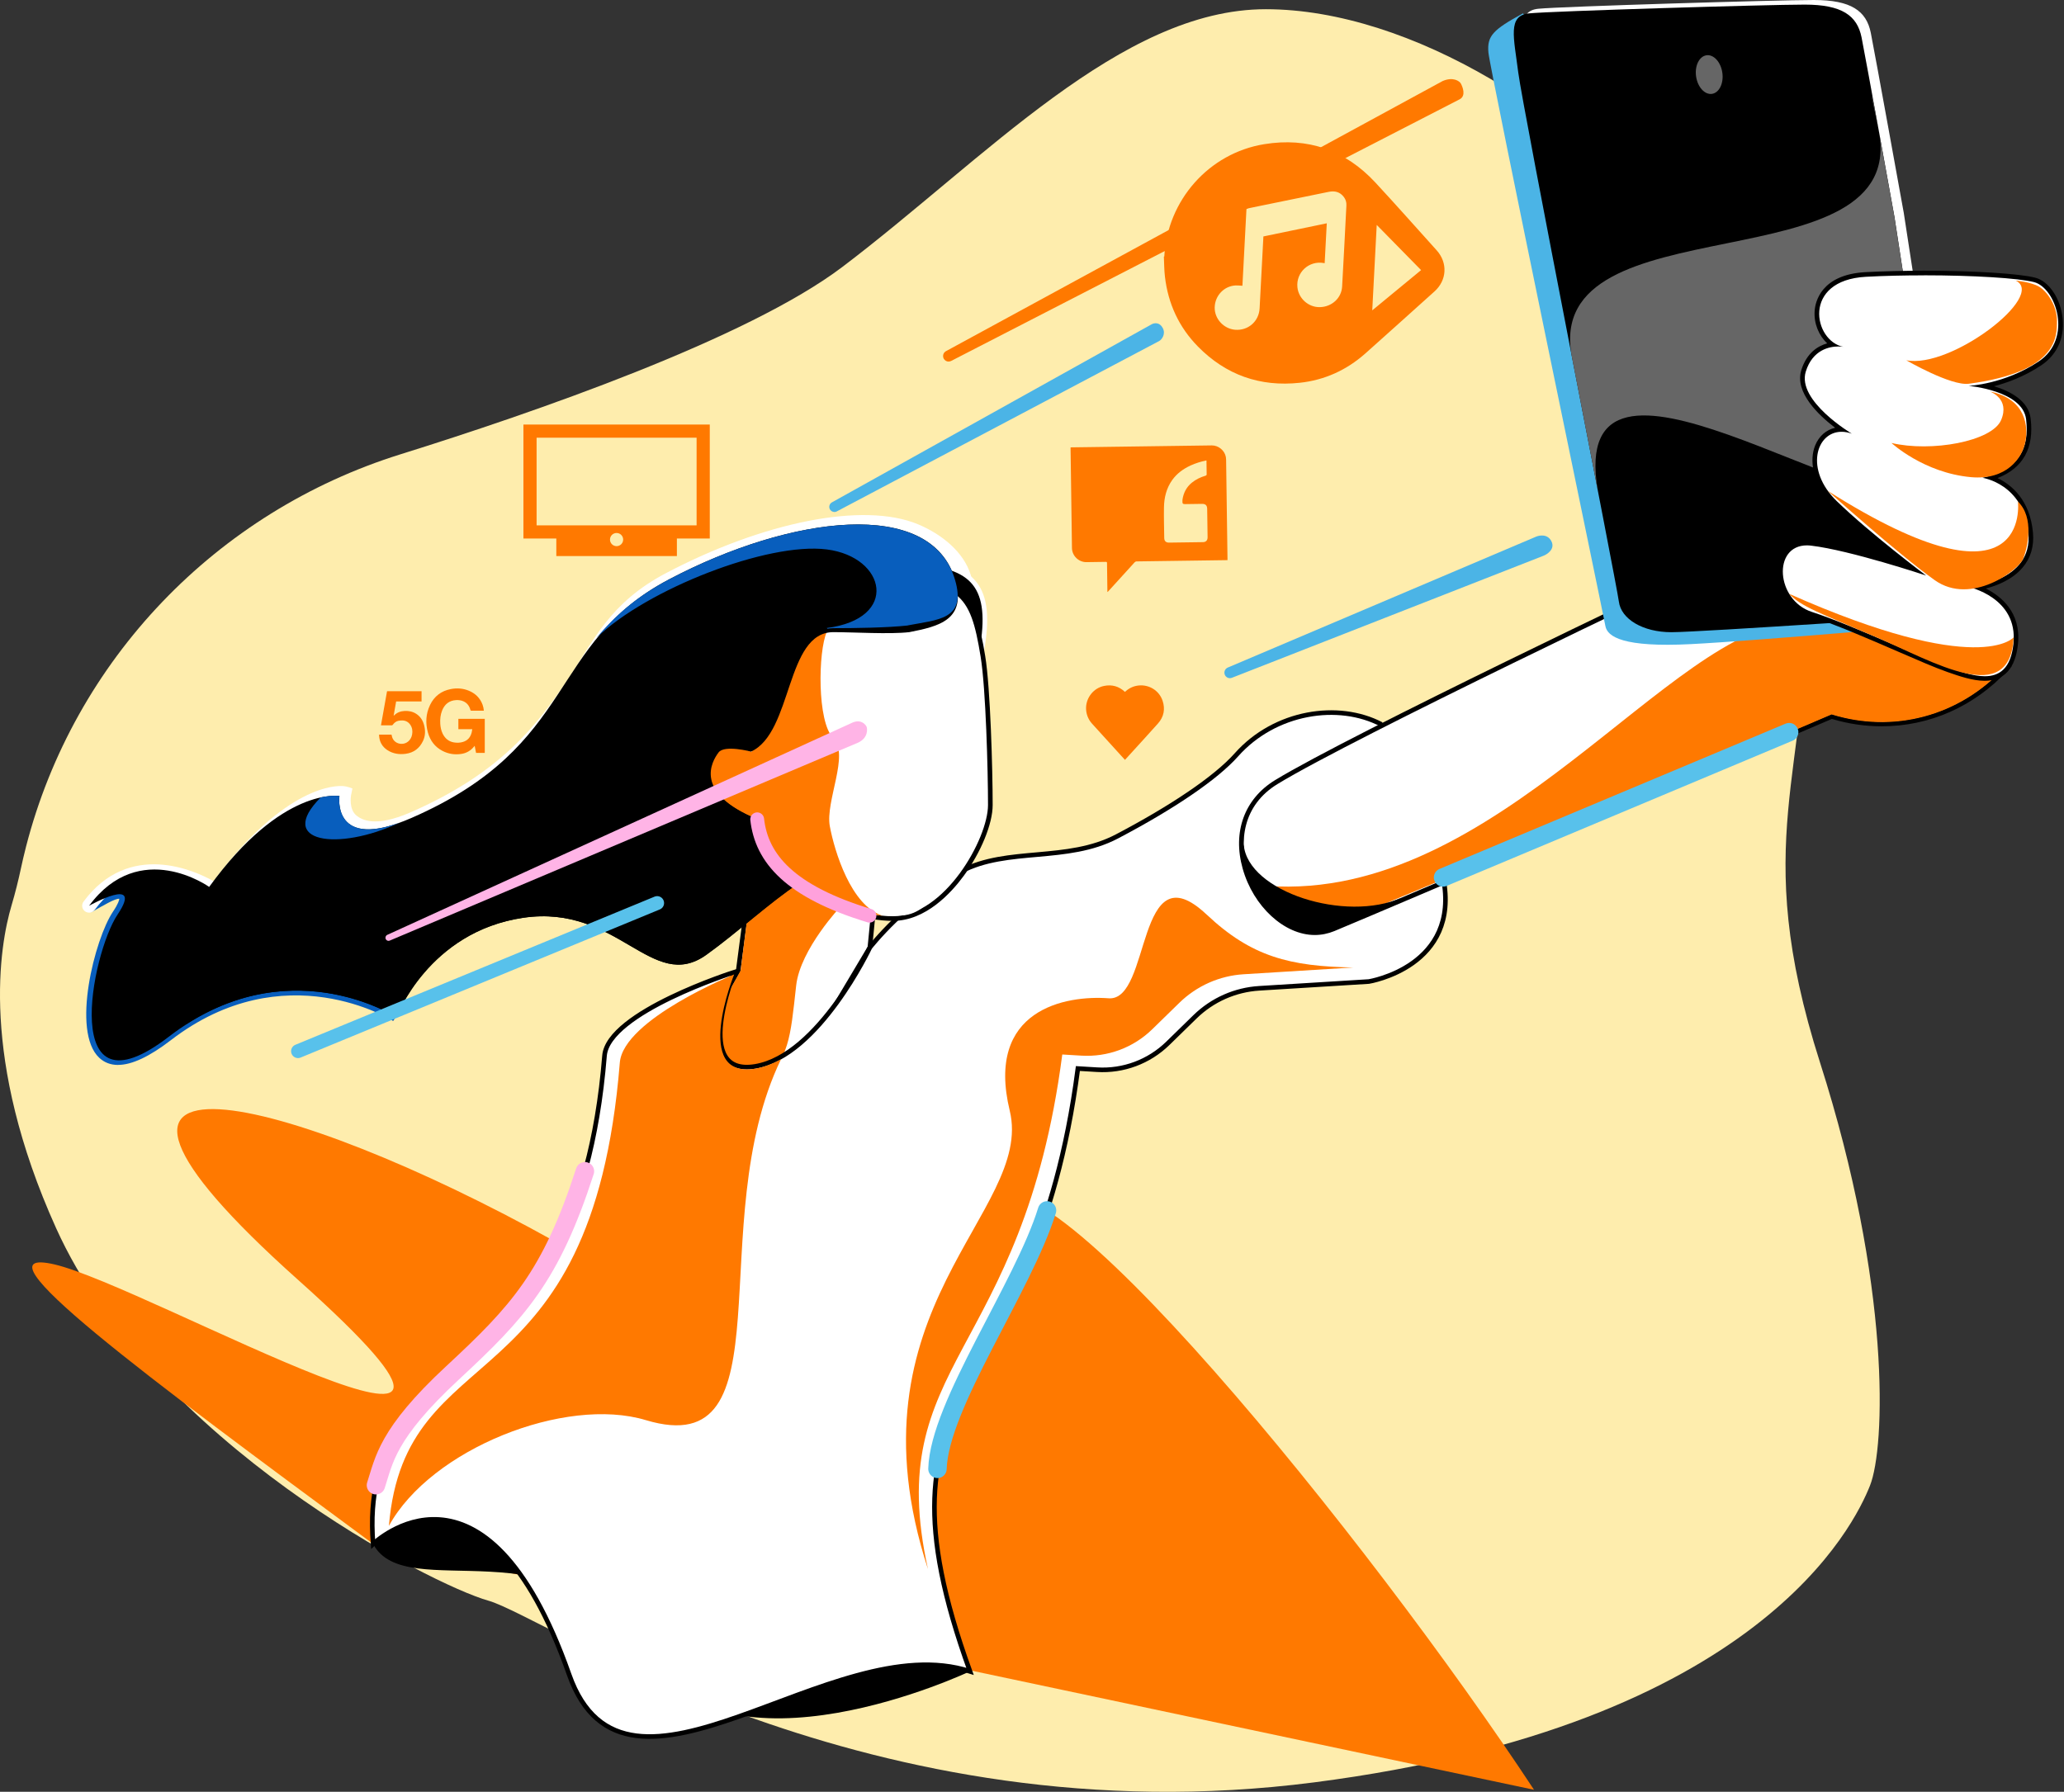 <svg width="448" height="389" viewBox="0 0 448 389" fill="none" xmlns="http://www.w3.org/2000/svg">
<rect x="0" y="0" width="448" height="389" fill="#333333" stroke="none"/>
<g clip-path="url(#clip0_1_260)">
<path d="M4.568 188.408C4.848 187.098 5.207 185.546 5.657 183.786C16.09 143.242 46.968 111.112 86.924 98.629C115.697 89.641 162.261 73.559 182.888 57.915C213.837 34.455 243.294 2 274.739 2C306.184 2 343.624 25.466 363.593 52.427C383.561 79.387 391.049 87.874 392.046 127.819C393.043 167.764 379.566 182.241 395.044 230.674C410.522 279.106 409.205 314.22 405.882 322.544C402.558 330.868 382.068 374.47 285.225 386.953C188.382 399.436 118.499 351.004 106.019 347.51C93.539 344.016 33.139 313.06 12.174 266.623C-4.471 229.761 -0.039 205.173 2.496 196.602C3.297 193.896 3.982 191.165 4.568 188.408Z" fill="#FEEDAD"/>
</g>
<path d="M25.613 231.2C24.013 231.2 22.653 230.68 21.543 229.65C15.413 223.91 20.603 203.77 24.493 197.97C25.703 196.17 25.873 195.39 25.893 195.13C25.073 194.99 22.373 196.61 19.803 198.05L18.643 195.76C21.253 194.29 25.863 192.07 27.423 193.75C28.603 195.03 27.373 197.26 26.163 199.07C22.113 205.12 18.053 223.62 22.923 228.18C25.843 230.91 31.553 227.56 35.843 224.26C49.353 213.86 62.383 213.24 70.923 214.55C80.183 215.97 86.173 219.82 86.423 219.98L85.333 221.66C85.103 221.51 61.793 206.8 37.063 225.84C32.433 229.4 28.613 231.19 25.633 231.19L25.613 231.2Z" fill="#085EBD"/>
<path d="M19.332 198.13C19.022 198.13 18.712 198.03 18.442 197.84C17.772 197.35 17.632 196.41 18.132 195.74C27.972 182.44 42.292 188.99 46.352 191.3C62.182 170.08 73.272 170.62 74.312 170.65C75.352 170.68 76.492 171.18 76.492 171.18L76.192 172.68C76.192 172.68 75.652 175.68 77.382 177.06C78.462 177.92 81.332 179.75 89.082 176.37C108.692 167.82 116.562 157.44 123.202 147.56C128.862 139.14 132.242 130.89 144.622 124.39C165.562 113.39 187.392 108.84 199.322 113.85C204.432 116 209.212 119.85 210.712 124.86C211.742 128.3 209.632 131.46 208.362 133.57C206.292 137.01 201.702 137.9 197.652 138.7C196.842 138.86 196.052 138.33 195.892 137.52C195.732 136.71 196.262 135.92 197.072 135.76C201.222 134.95 204.502 134.15 205.792 132.03C206.602 130.69 206.622 128.78 205.842 126.2C204.612 122.09 201.832 119.1 197.582 117.31C186.442 112.62 166.202 116.45 146.012 127.05C134.302 133.2 129.172 140.84 123.732 148.94C116.852 159.18 109.742 169.76 89.332 178.67C82.212 181.78 77.342 182.15 74.442 179.82C72.492 178.25 72.082 175.9 72.072 174.29C68.572 174.53 58.652 176.8 46.622 193.43L45.742 194.64L44.532 193.77C43.972 193.37 30.532 184.04 20.552 197.53C20.262 197.93 19.802 198.14 19.342 198.14L19.332 198.13Z" fill="white"/>
<path d="M332.971 388.57C297.851 335.19 222.311 241.46 214.461 262.2C191.581 322.66 178.051 301.6 120.271 269.42C62.491 237.24 2.771 222.53 64.701 277.86C126.631 333.19 32.071 279.16 11.761 274.49C-6.819 270.22 31.641 298.76 80.981 335.18L332.971 388.56V388.57Z" fill="#FF7900"/>
<path d="M80.983 335.19C88.123 348.68 121.853 329.82 139.553 359.01C157.253 388.19 210.543 362.84 210.543 362.84L180.873 318.6L92.533 314.11L80.973 335.19H80.983Z" fill="black"/>
<path d="M164.071 181.41L160.231 210.77L147.271 233.55L167.221 241.95L188.811 205.7L191.011 183.16" fill="white"/>
<path d="M164.071 181.41L160.231 210.77L147.271 233.55L167.221 241.95L188.811 205.7L191.011 183.16" stroke="black" stroke-miterlimit="10"/>
<path d="M165.232 235.92C171.332 228.99 171.482 225.98 172.812 213.96C173.692 206.01 182.622 196.62 182.622 196.62L164.492 181.01L160.752 210.72L158.662 214.47L148.072 232.15L147.852 233.79L159.352 238.63C160.022 238.01 164.512 236.74 165.232 235.92Z" fill="#FF7900"/>
<path d="M299.861 157.27C290.491 152.35 276.731 154.47 268.371 163.87C263.881 168.92 254.391 175.31 242.431 181.59C231.621 187.27 218.691 183.88 208.661 189.14C196.871 195.32 188.811 205.7 188.811 205.7C188.811 205.7 177.751 229.2 163.931 231.51C150.111 233.81 159.371 211.06 159.371 211.06C159.371 211.06 131.971 219.75 131.211 229.21C125.121 304.61 77.511 291.45 80.981 335.2C80.981 335.2 105.241 311.6 123.531 363.53C135.881 398.6 180.511 352.99 210.541 362.85C186.871 297.54 224.291 306.17 233.961 231.98L238.121 232.23C243.821 232.58 249.391 230.5 253.481 226.51L259.381 220.75C263.141 217.08 268.091 214.88 273.341 214.56L297.111 213.09C297.111 213.09 317.131 209.88 313.241 190.51" fill="white"/>
<path d="M299.861 157.27C290.491 152.35 276.731 154.47 268.371 163.87C263.881 168.92 254.391 175.31 242.431 181.59C231.621 187.27 218.691 183.88 208.661 189.14C196.871 195.32 188.811 205.7 188.811 205.7C188.811 205.7 177.751 229.2 163.931 231.51C150.111 233.81 159.371 211.06 159.371 211.06C159.371 211.06 131.971 219.75 131.211 229.21C125.121 304.61 77.511 291.45 80.981 335.2C80.981 335.2 105.241 311.6 123.531 363.53C135.881 398.6 180.511 352.99 210.541 362.85C186.871 297.54 224.291 306.17 233.961 231.98L238.121 232.23C243.821 232.58 249.391 230.5 253.481 226.51L259.381 220.75C263.141 217.08 268.091 214.88 273.341 214.56L297.111 213.09C297.111 213.09 317.131 209.88 313.241 190.51" stroke="black" stroke-miterlimit="10"/>
<path d="M285.372 202.48C278.982 202.48 272.472 196.45 270.222 188.45C268.042 180.7 270.582 173.72 277.022 169.79C293.442 159.75 365.742 125.41 366.462 125.07L382.802 115.73L435.832 144.74L435.392 145.21C428.242 152.92 418.662 157.17 408.432 157.17C404.782 157.17 401.132 156.62 397.582 155.54C393.052 157.48 302.612 196.21 289.432 201.67C288.122 202.21 286.762 202.49 285.372 202.49V202.48Z" fill="white"/>
<path d="M382.812 116.3L435.032 144.87C427.852 152.62 418.282 156.67 408.432 156.67C404.812 156.67 401.152 156.12 397.552 155.01C397.552 155.01 302.842 195.57 289.232 201.21C287.942 201.74 286.652 201.99 285.372 201.99C273.082 201.99 262.262 179.4 277.282 170.22C293.872 160.08 366.682 125.52 366.682 125.52L382.812 116.3ZM382.802 115.16L382.312 115.44L366.212 124.64C364.282 125.55 293.062 159.41 276.752 169.37C270.112 173.43 267.482 180.61 269.732 188.59C272.042 196.8 278.762 202.99 285.372 202.99C286.822 202.99 288.252 202.7 289.622 202.14C302.672 196.73 391.402 158.74 397.612 156.08C401.152 157.14 404.792 157.68 408.432 157.68C418.812 157.68 428.512 153.38 435.762 145.56L436.632 144.62L435.502 144L383.282 115.43L382.792 115.16H382.802Z" fill="black"/>
<path d="M199.312 122.08C212.182 122.93 215.692 128.21 212.852 142.57C211.672 135.82 199.312 122.08 199.312 122.08Z" fill="black" stroke="white" stroke-miterlimit="10"/>
<path d="M193.812 199.41C182.132 199.41 164.312 189.99 163.922 178.3C161.992 177.75 153.422 174.87 153.422 167.42C153.422 163.8 155.272 161.8 158.622 161.8C160.172 161.8 161.672 162.22 162.522 162.5V142.57C162.522 134.68 167.042 125.27 188.562 125.27C208.632 125.27 211.022 128.31 213.342 142.49C214.462 149.34 214.952 167.18 214.952 174.76C214.952 182.34 204.952 199.41 193.802 199.41H193.812Z" fill="white"/>
<path d="M188.562 125.77C208.512 125.77 210.582 128.72 212.852 142.57C213.982 149.48 214.452 167.41 214.452 174.76C214.452 182.11 205.002 198.91 193.802 198.91C182.602 198.91 164.412 189.81 164.412 177.91C164.412 177.91 153.912 175.46 153.912 167.41C153.912 163.3 156.292 162.29 158.612 162.29C160.932 162.29 163.012 163.21 163.012 163.21V142.56C163.012 133.81 168.612 125.76 188.552 125.76M188.562 124.77C166.622 124.77 162.022 134.45 162.022 142.57V161.82C161.122 161.56 159.892 161.3 158.622 161.3C154.942 161.3 152.922 163.47 152.922 167.42C152.922 174.93 160.902 177.93 163.442 178.69C164.172 190.86 182.102 199.92 193.812 199.92C200.932 199.92 206.472 193.83 209.142 190.2C212.922 185.06 215.462 178.86 215.462 174.78C215.462 167.18 214.972 149.3 213.842 142.42C211.502 128.13 208.882 124.79 188.562 124.79V124.77Z" fill="black"/>
<path d="M206.453 132.84C206.923 141.15 193.123 140.37 182.703 140.37C172.283 140.37 172.123 159.02 163.023 163.22C163.023 163.22 156.873 161.08 155.523 163.22C154.173 165.36 150.473 172.2 164.423 177.92C164.423 177.92 164.803 183.54 167.783 186.66C170.763 189.78 180.093 199.57 195.643 198.76C211.193 197.96 207.253 156.44 207.253 156.44L206.453 132.84Z" fill="white"/>
<path d="M266.433 121.61C266.303 121.61 266.203 121.61 266.103 121.61C259.653 121.7 253.193 121.79 246.743 121.88C246.543 121.88 246.413 121.94 246.273 122.08C244.383 124.17 242.483 126.25 240.593 128.33C240.533 128.39 240.473 128.45 240.423 128.51C240.403 128.51 240.383 128.5 240.363 128.49C240.363 128.4 240.363 128.31 240.363 128.22C240.333 126.23 240.303 124.24 240.283 122.25C240.283 122.03 240.223 121.97 240.003 121.98C238.613 122.01 237.223 122.03 235.833 122.04C234.123 122.06 232.693 120.67 232.673 118.96C232.573 111.77 232.473 104.57 232.373 97.38C232.373 97.31 232.373 97.24 232.373 97.14C232.463 97.14 232.533 97.13 232.613 97.12C242.753 96.98 252.893 96.84 263.023 96.7C264.483 96.68 265.833 97.81 266.083 99.24C266.113 99.43 266.133 99.63 266.133 99.82C266.233 106.99 266.333 114.16 266.433 121.33C266.433 121.41 266.433 121.49 266.433 121.6V121.61ZM261.883 99.98C261.833 99.98 261.803 99.96 261.783 99.97C260.633 100.22 259.503 100.56 258.433 101.05C256.853 101.78 255.473 102.77 254.443 104.2C253.173 105.98 252.683 108.01 252.643 110.14C252.603 112.35 252.673 114.57 252.703 116.78C252.703 117.46 253.073 117.81 253.743 117.8C256.193 117.77 258.633 117.73 261.083 117.7C261.753 117.7 262.123 117.31 262.113 116.64C262.083 114.59 262.053 112.53 262.023 110.48C262.013 109.71 261.663 109.38 260.893 109.39C259.683 109.41 258.473 109.42 257.263 109.44C257.163 109.44 257.063 109.44 256.963 109.42C256.773 109.39 256.663 109.28 256.663 109.08C256.663 108.88 256.633 108.67 256.663 108.47C256.883 107 257.523 105.75 258.683 104.8C259.563 104.08 260.573 103.6 261.653 103.28C261.853 103.22 261.923 103.13 261.913 102.92C261.883 102.02 261.883 101.11 261.873 100.21C261.873 100.13 261.873 100.06 261.873 99.98H261.883Z" fill="#FF7900"/>
<path d="M252.333 152.1C251.603 149.93 249.423 148.58 247.143 148.82C246.103 148.93 245.193 149.33 244.403 150.01C244.333 150.07 244.253 150.14 244.183 150.21C244.163 150.2 244.153 150.19 244.143 150.18C242.863 149 241.363 148.57 239.663 148.91C239.353 148.97 239.063 149.06 238.773 149.18C236.773 150.01 235.483 152.16 235.773 154.37C235.913 155.43 236.343 156.35 237.063 157.14C239.153 159.44 241.243 161.74 243.333 164.04C243.613 164.35 243.893 164.66 244.183 164.97C244.203 164.94 244.223 164.93 244.233 164.91C245.713 163.28 247.193 161.66 248.673 160.03C249.563 159.05 250.453 158.07 251.333 157.08C252.633 155.63 252.953 153.93 252.333 152.09V152.1Z" fill="#FF7900"/>
<path d="M105.241 163.45H103.331C103.231 162.95 103.131 162.45 103.031 161.92C102.971 161.99 102.931 162.04 102.881 162.09C102.161 162.98 101.221 163.52 100.101 163.68C98.681 163.89 97.311 163.68 96.031 163.01C94.391 162.16 93.371 160.78 92.881 159.03C92.321 156.99 92.421 154.98 93.341 153.06C94.251 151.16 95.771 150 97.841 149.6C99.171 149.34 100.491 149.43 101.751 149.95C103.181 150.54 104.211 151.54 104.751 153.01C104.901 153.42 104.981 153.84 105.021 154.29C104.971 154.29 104.921 154.29 104.871 154.29C104.011 154.29 103.151 154.29 102.291 154.29C102.181 154.29 102.141 154.25 102.111 154.15C101.891 153.31 101.441 152.65 100.631 152.27C100.121 152.03 99.581 151.97 99.021 151.99C97.501 152.07 96.511 152.88 95.961 154.26C95.591 155.19 95.501 156.16 95.561 157.14C95.611 157.88 95.751 158.6 96.081 159.28C96.591 160.31 97.371 160.98 98.521 161.18C99.191 161.29 99.851 161.27 100.501 161.07C101.551 160.75 102.141 160.01 102.391 158.97C102.441 158.76 102.471 158.54 102.511 158.3H99.491V156.06H105.221V163.44L105.241 163.45Z" fill="#FF7900"/>
<path d="M82.691 157.47C83.131 154.99 83.571 152.53 84.011 150.06H91.501V152.29H85.981C85.801 153.32 85.621 154.33 85.441 155.37C85.491 155.35 85.511 155.34 85.521 155.33C86.161 154.69 86.941 154.39 87.841 154.35C88.721 154.31 89.551 154.47 90.311 154.95C91.221 155.53 91.771 156.37 92.041 157.39C92.351 158.56 92.351 159.71 91.831 160.83C91.081 162.44 89.811 163.42 88.051 163.65C86.671 163.83 85.321 163.65 84.111 162.87C82.941 162.11 82.341 161.02 82.281 159.63C82.281 159.59 82.281 159.54 82.281 159.49H84.981C85.031 159.68 85.061 159.87 85.121 160.05C85.401 160.92 86.171 161.45 87.081 161.49C88.261 161.54 89.231 160.69 89.451 159.46C89.581 158.73 89.501 158.02 89.081 157.38C88.661 156.75 88.061 156.42 87.311 156.41C87.021 156.41 86.731 156.43 86.451 156.49C85.931 156.6 85.551 156.95 85.241 157.36C85.181 157.44 85.121 157.47 85.021 157.47C84.301 157.47 83.581 157.47 82.861 157.47H82.711H82.691Z" fill="#FF7900"/>
<path d="M163.153 142.59V163.24C163.153 163.24 154.053 159.39 154.053 167.44C154.053 175.49 164.553 177.94 164.553 177.94C164.553 189.03 180.363 197.68 191.573 198.81C184.693 196.64 181.113 184.74 180.113 179.36C179.113 173.96 184.443 163.79 180.873 160.26C177.303 156.73 177.583 141.37 179.453 137.21L172.033 128.73C165.383 131.85 163.153 137.08 163.153 142.6V142.59Z" fill="#FF7900"/>
<path d="M167.782 186.61C164.802 183.49 164.422 177.87 164.422 177.87C150.472 172.15 154.452 165.37 155.972 163.35C157.242 161.65 163.022 163.17 163.022 163.17C172.122 158.97 170.462 137.24 180.882 137.24C185.352 137.24 193.032 137.73 197.362 137.24C203.782 135.98 209.922 134.57 207.282 125.77C201.972 108.07 171.782 111.83 145.322 125.73C118.592 139.77 125.722 161.69 89.302 177.58C71.852 185.19 73.682 172.82 73.682 172.82C73.682 172.82 61.262 170.65 45.402 192.55C45.402 192.55 30.352 181.76 19.342 196.64C19.342 196.64 31.312 189.9 25.532 198.53C19.762 207.15 12.742 243.47 36.642 225.07C62.262 205.35 86.072 220.84 86.072 220.84C86.072 220.84 92.992 202.28 113.622 199.25C134.252 196.22 141.562 215.75 153.362 207.28C160.062 202.48 166.902 196.08 173.422 191.74C170.732 189.71 168.852 187.73 167.782 186.62V186.61Z" fill="black"/>
<path d="M290.602 200.27C304.342 194.96 397.562 155.1 397.562 155.1C410.922 159.25 425.212 155.56 435.042 144.96L394.192 122.61C387.892 125.22 398.542 134.75 390.102 135.02C362.652 135.88 324.922 195.92 275.092 192.33C280.812 201.86 288.122 201.23 290.612 200.27H290.602Z" fill="#FF7900"/>
<path d="M330.572 2.9C324.072 6.45 322.732 7.78 323.072 11.44C323.402 15.11 348.042 133.52 348.452 135.89C348.862 138.26 352.352 140.58 366.992 139.84C381.632 139.1 423.442 135.39 423.442 135.39L330.572 2.9Z" fill="#4BB4E6"/>
<path d="M413.172 45.95C413.172 45.95 407.012 11.87 406.062 7.12C405.112 2.37 401.792 0 393.722 0C385.652 0 338.662 1.42 333.912 1.9C329.162 2.37 330.592 7.12 331.542 14.72C332.492 22.32 352.902 125.8 353.382 129.6C353.852 133.4 358.602 136.25 364.772 136.25C370.942 136.25 426.482 132.45 426.482 132.45L413.182 45.96L413.172 45.95Z" fill="white"/>
<path d="M411.172 46.95C411.172 46.95 405.012 12.87 404.062 8.12C403.112 3.37 399.792 1 391.722 1C383.652 1 336.662 2.42 331.912 2.9C327.162 3.37 328.592 8.12 329.542 15.72C330.492 23.32 350.902 126.8 351.382 130.6C351.852 134.4 356.602 137.25 362.772 137.25C368.942 137.25 424.482 133.45 424.482 133.45L411.182 46.96L411.172 46.95Z" fill="black"/>
<path d="M205.901 78.5C205.471 78.5 205.051 78.27 204.841 77.86C204.531 77.27 204.751 76.55 205.341 76.23L313.121 17.6C315.331 16.63 316.771 17.56 317.091 18.15C317.401 18.74 318.321 20.78 316.821 21.56L206.471 78.35C206.291 78.45 206.101 78.49 205.911 78.49L205.901 78.5Z" fill="#FF7900"/>
<path d="M266.961 147.24C266.491 147.24 266.041 146.96 265.851 146.49C265.601 145.88 265.891 145.17 266.511 144.92L333.461 116.49C334.081 116.24 335.921 115.82 336.761 117.55C337.601 119.28 335.701 120.38 335.081 120.63L267.411 147.14C267.261 147.2 267.111 147.23 266.961 147.23V147.24Z" fill="#4BB4E6"/>
<path d="M140.182 308.31C171.572 317.77 152.272 265.62 169.522 229.96C167.812 230.9 165.772 231.7 163.952 232C150.132 234.3 159.352 211.55 159.352 211.55C159.352 211.55 135.292 221.26 134.532 230.71C128.442 306.11 87.932 289.18 84.412 331.27C93.552 314.59 122.662 303.03 140.182 308.31Z" fill="#FF7900"/>
<path d="M261.912 198.56C246.522 184.03 249.932 217.43 240.642 216.73C231.352 216.03 213.832 219.08 219.172 241.15C224.512 263.22 182.942 283.89 201.422 340.66C191.412 295.39 221.962 294.93 230.572 228.93L234.732 229.18C240.432 229.52 246.002 227.45 250.092 223.46L255.992 217.7C259.752 214.03 264.702 211.83 269.952 211.51L293.722 210.04C280.042 209.8 271.642 207.74 261.922 198.56H261.912Z" fill="#FF7900"/>
<path d="M420.432 107.23L411.162 46.94C411.162 46.94 408.782 33.76 406.742 22.65C405.952 19.34 406.072 20.21 407.712 27.96C415.062 62.68 334.552 43.08 341.182 77.5L341.652 79.9C343.472 89.3 345.242 98.44 346.772 106.32L346.792 106.43C340.042 66.2 404.562 114.28 420.442 107.22L420.432 107.23Z" fill="#666666"/>
<path d="M430.783 147.31C428.263 147.31 425.423 146.32 422.913 145.44L422.633 145.34C420.243 144.51 416.443 142.86 412.033 140.94C405.733 138.21 398.593 135.11 393.083 133.3C388.203 131.7 385.933 126.7 386.553 122.78C387.043 119.72 389.153 117.89 392.193 117.89C392.503 117.89 392.833 117.91 393.173 117.95C399.513 118.7 410.383 121.97 415.463 123.57C411.563 120.56 403.593 114.25 398.333 109.14C393.653 104.6 393.323 99.71 394.453 96.9C395.383 94.61 397.323 93.24 399.653 93.21C396.243 90.8 389.903 85.52 391.473 80.49C392.773 76.31 395.723 75.11 397.733 74.79C395.573 73.31 394.173 70.48 394.373 67.54C394.493 65.8 395.613 60.06 404.973 59.56C408.813 59.35 413.183 59.25 417.633 59.25C428.413 59.25 438.293 59.87 441.653 60.75C444.183 61.42 446.483 64.62 447.103 68.37C447.833 72.73 446.263 76.56 442.803 78.86C438.283 81.87 433.713 83.21 430.723 83.79C434.383 84.6 439.753 86.53 440.283 90.92C441.083 97.6 438.443 101.8 432.213 103.72C435.003 104.75 440.043 107.7 440.783 115.63C441.043 118.46 440.333 120.9 438.653 122.87C436.113 125.86 432.003 127.09 429.503 127.59C432.683 128.87 438.293 132.2 437.543 139.68C437.033 144.79 434.833 147.27 430.813 147.27L430.783 147.31Z" fill="white"/>
<path d="M417.623 59.77C428.143 59.77 438.143 60.37 441.513 61.25C446.253 62.5 449.993 73.48 442.513 78.47C435.023 83.46 427.293 83.77 427.293 83.77C427.293 83.77 439.023 84.77 439.773 91.01C440.523 97.25 438.273 101.99 430.293 103.73C430.293 103.73 439.273 104.98 440.273 115.71C441.273 126.44 427.303 127.44 427.303 127.44C427.303 127.44 438.033 129.69 437.033 139.67C436.483 145.2 433.933 146.81 430.803 146.81C428.283 146.81 425.373 145.77 422.813 144.88C417.073 142.88 402.673 135.93 393.253 132.84C385.463 130.29 384.693 118.4 392.203 118.4C392.493 118.4 392.803 118.42 393.123 118.46C401.603 119.46 418.073 124.95 418.073 124.95C418.073 124.95 405.903 115.81 398.683 108.8C391.653 101.98 394.173 93.74 399.723 93.74C400.423 93.74 401.163 93.87 401.943 94.15C401.943 94.15 389.973 87.03 391.953 80.67C393.453 75.85 397.193 75.22 399.043 75.22C399.693 75.22 400.113 75.3 400.113 75.3C393.623 74.05 391.033 60.84 405.013 60.09C409.043 59.87 413.383 59.78 417.643 59.78M417.623 58.77C413.173 58.77 408.783 58.88 404.943 59.08C395.173 59.6 393.993 65.67 393.873 67.52C393.683 70.24 394.793 72.86 396.603 74.54C394.583 75.11 392.153 76.6 390.983 80.35C389.483 85.18 394.733 90.14 398.323 92.87C396.383 93.31 394.803 94.68 393.983 96.72C392.783 99.67 393.113 104.79 397.973 109.5C402.403 113.8 408.743 118.94 412.973 122.27C407.383 120.56 398.723 118.1 393.223 117.45C392.873 117.41 392.523 117.39 392.183 117.39C388.923 117.39 386.573 119.43 386.053 122.71C385.393 126.83 387.783 132.1 392.923 133.78C398.413 135.58 405.543 138.67 411.833 141.4C416.253 143.32 420.063 144.97 422.473 145.81L422.743 145.91C425.293 146.8 428.183 147.8 430.783 147.8C435.043 147.8 437.483 145.09 438.013 139.75C438.693 132.94 434.343 129.43 431.033 127.77C433.563 127.11 436.843 125.79 439.013 123.22C440.783 121.14 441.533 118.57 441.263 115.61C440.593 108.45 436.523 105.21 433.573 103.79C439.113 101.62 441.533 97.29 440.763 90.88C440.293 86.97 436.303 84.91 432.803 83.85C435.693 83.1 439.403 81.75 443.073 79.3C446.703 76.88 448.353 72.87 447.593 68.31C446.923 64.31 444.533 61.01 441.773 60.29C438.373 59.4 428.453 58.77 417.623 58.77Z" fill="black"/>
<path d="M413.742 78.21C423.412 80.16 444.232 64.18 437.532 60.92C437.532 60.92 440.832 61.21 442.582 62.23C444.332 63.25 446.492 66.36 446.472 69.64C446.452 72.92 446.842 80.72 427.342 83.31C423.432 83.82 413.742 78.2 413.742 78.2V78.21Z" fill="#FF7900"/>
<path d="M431.953 85.02C431.953 85.02 436.323 86.54 434.353 91.19C432.383 95.84 419.173 98.21 410.553 96.17C410.553 96.17 417.553 102.66 427.813 103.59C435.583 104.29 438.873 99.42 439.583 96.07C440.293 92.73 439.833 86.64 431.963 85.01L431.953 85.02Z" fill="#FF7900"/>
<path d="M396.732 106.57C396.732 106.57 411.982 120.28 419.922 125.94C427.862 131.6 438.222 123.71 439.152 121.28C440.082 118.84 441.622 112.42 438.002 108.89C438.002 108.89 441.192 134.72 396.732 106.57Z" fill="#FF7900"/>
<path d="M388.342 128.92C390.912 131.67 394.792 133 407.312 138.37C419.842 143.74 436.302 153.76 437.072 138.37C437.072 138.37 429.692 147.27 388.342 128.92Z" fill="#FF7900"/>
<path d="M373.842 15.79C374.172 18.1 373.152 20.16 371.582 20.38C370.012 20.6 368.472 18.9 368.142 16.59C367.812 14.28 368.832 12.22 370.402 12C371.972 11.78 373.512 13.48 373.842 15.79Z" fill="#666666"/>
<path d="M252.713 55.7C253.363 43.5 262.393 33.25 274.413 31.3C283.893 29.76 291.993 32.58 298.533 39.63C303.023 44.47 307.403 49.43 311.823 54.33C314.273 57.05 314.073 60.84 311.353 63.28C306.363 67.76 301.383 72.26 296.373 76.72C292.293 80.34 287.533 82.52 282.113 83.1C273.503 84.03 266.083 81.41 260.013 75.23C255.883 71.02 253.533 65.91 252.853 60.05C252.683 58.61 252.693 57.15 252.623 55.7C252.653 55.7 252.683 55.7 252.713 55.7ZM274.223 51.33C278.813 50.38 283.383 49.43 287.983 48.48C287.833 51.4 287.683 54.26 287.523 57.14C287.433 57.13 287.373 57.11 287.303 57.1C284.083 56.54 281.263 59.17 281.613 62.4C281.883 64.84 284.033 66.73 286.473 66.68C289.063 66.63 291.163 64.73 291.313 62.23C291.643 56.35 291.943 50.48 292.243 44.6C292.283 43.92 292.093 43.3 291.683 42.76C290.843 41.66 289.723 41.38 288.403 41.65C283.423 42.68 278.433 43.69 273.453 44.71C272.493 44.91 271.533 45.11 270.553 45.31C270.263 50.9 269.963 56.46 269.673 62.04C269.163 62.01 268.673 61.95 268.203 61.97C265.683 62.09 263.703 64.19 263.653 66.75C263.613 69.21 265.603 71.38 268.083 71.59C270.913 71.82 273.253 69.78 273.403 66.95C273.673 61.89 273.933 56.84 274.203 51.78C274.203 51.65 274.213 51.51 274.223 51.33ZM298.823 48.84C298.493 55.04 298.173 61.17 297.853 67.38C301.413 64.45 304.923 61.55 308.453 58.64C305.253 55.38 302.063 52.13 298.833 48.84H298.823Z" fill="#FF7900"/>
<path d="M106.941 197.47C106.941 197.47 89.981 211.37 79.431 205.27C68.881 199.17 43.551 220.08 40.061 222.57C40.041 222.58 40.041 222.6 40.031 222.61C64.291 206.73 85.991 220.83 85.991 220.83C85.991 220.83 92.911 202.27 113.541 199.24C134.171 196.21 141.481 215.74 153.281 207.27C159.981 202.47 166.821 196.07 173.341 191.73C170.651 189.7 168.771 187.72 167.701 186.61C164.721 183.49 164.341 177.87 164.341 177.87C159.051 175.7 156.301 173.37 155.001 171.2C135.491 170.66 114.961 184.36 106.941 197.47Z" fill="black"/>
<path d="M142.642 196.05L64.682 228.21" stroke="#58C1EB" stroke-width="3" stroke-miterlimit="10" stroke-linecap="round"/>
<path d="M84.342 204.26C84.082 204.26 83.832 204.11 83.722 203.85C83.572 203.51 83.722 203.11 84.072 202.95L185.132 156.83C187.072 156.08 187.952 157.45 188.102 157.79C188.252 158.13 188.522 160.16 186.292 161.21L84.622 204.19C84.532 204.23 84.442 204.25 84.352 204.25L84.342 204.26Z" fill="#FFB4E6"/>
<path d="M126.962 254.28C119.562 277.16 112.472 284.83 98.192 298.08C83.912 311.33 83.362 317.1 81.602 322.44" stroke="#FFB4E6" stroke-width="4" stroke-miterlimit="10" stroke-linecap="round"/>
<path d="M313.223 190.49L388.343 158.95" stroke="#58C1EB" stroke-width="4" stroke-miterlimit="10" stroke-linecap="round"/>
<path d="M164.352 177.87C165.282 186.39 171.502 193.58 188.722 198.8" stroke="#FFA1DC" stroke-width="3" stroke-miterlimit="10" stroke-linecap="round"/>
<path d="M197.062 135.77C203.492 134.51 209.902 134.58 207.262 125.78C201.952 108.08 171.762 111.84 145.302 125.74C138.122 129.51 133.342 133.83 129.492 138.44C129.502 138.43 129.512 138.42 129.532 138.41C140.382 127.94 166.572 117.65 179.452 119.28C192.332 120.91 195.282 134.32 179.452 136.34L179.632 136.5C180.032 136.43 180.432 136.38 180.872 136.38C185.342 136.38 192.732 136.28 197.062 135.79V135.77Z" fill="#085EBD"/>
<path d="M181.112 111.15C180.712 111.15 180.322 110.93 180.122 110.55C179.842 110.01 180.052 109.34 180.592 109.05L250.012 70.38C250.552 70.1 251.702 69.9 252.392 71.23C253.082 72.56 252.142 73.75 251.602 74.04L181.622 111.03C181.462 111.12 181.282 111.16 181.112 111.16V111.15Z" fill="#4BB4E6"/>
<path d="M86.713 178.61C72.133 183.92 73.673 172.82 73.673 172.82C73.673 172.82 72.193 172.56 69.613 173.12C59.833 182.92 73.313 184.89 86.713 178.61Z" fill="#085EBD"/>
<path d="M227.262 262.78C222.122 279.43 203.872 305.04 203.482 318.89" stroke="#58C1EB" stroke-width="4" stroke-miterlimit="10" stroke-linecap="round"/>
<path fill-rule="evenodd" clip-rule="evenodd" d="M113.611 92.17V116.91H120.751V120.72H146.921V116.91H154.061V92.17H113.621H113.611ZM133.831 118.57C133.041 118.57 132.401 117.93 132.401 117.14C132.401 116.35 133.041 115.71 133.831 115.71C134.621 115.71 135.261 116.35 135.261 117.14C135.261 117.93 134.621 118.57 133.831 118.57ZM151.201 114.05H116.471V95.02H151.201V114.05Z" fill="#FF7900"/>
<path d="M269.962 183.4C270.842 193.64 292.172 200.34 304.182 194.89C304.182 194.89 291.562 201.24 289.162 201.98C286.762 202.72 278.942 203.08 275.302 197.66C271.662 192.24 268.932 186.81 269.962 183.39V183.4Z" fill="black"/>
<defs>
<clipPath id="clip0_1_260">
<rect width="408" height="387" fill="white" transform="translate(0 2)"/>
</clipPath>
</defs>
</svg>

